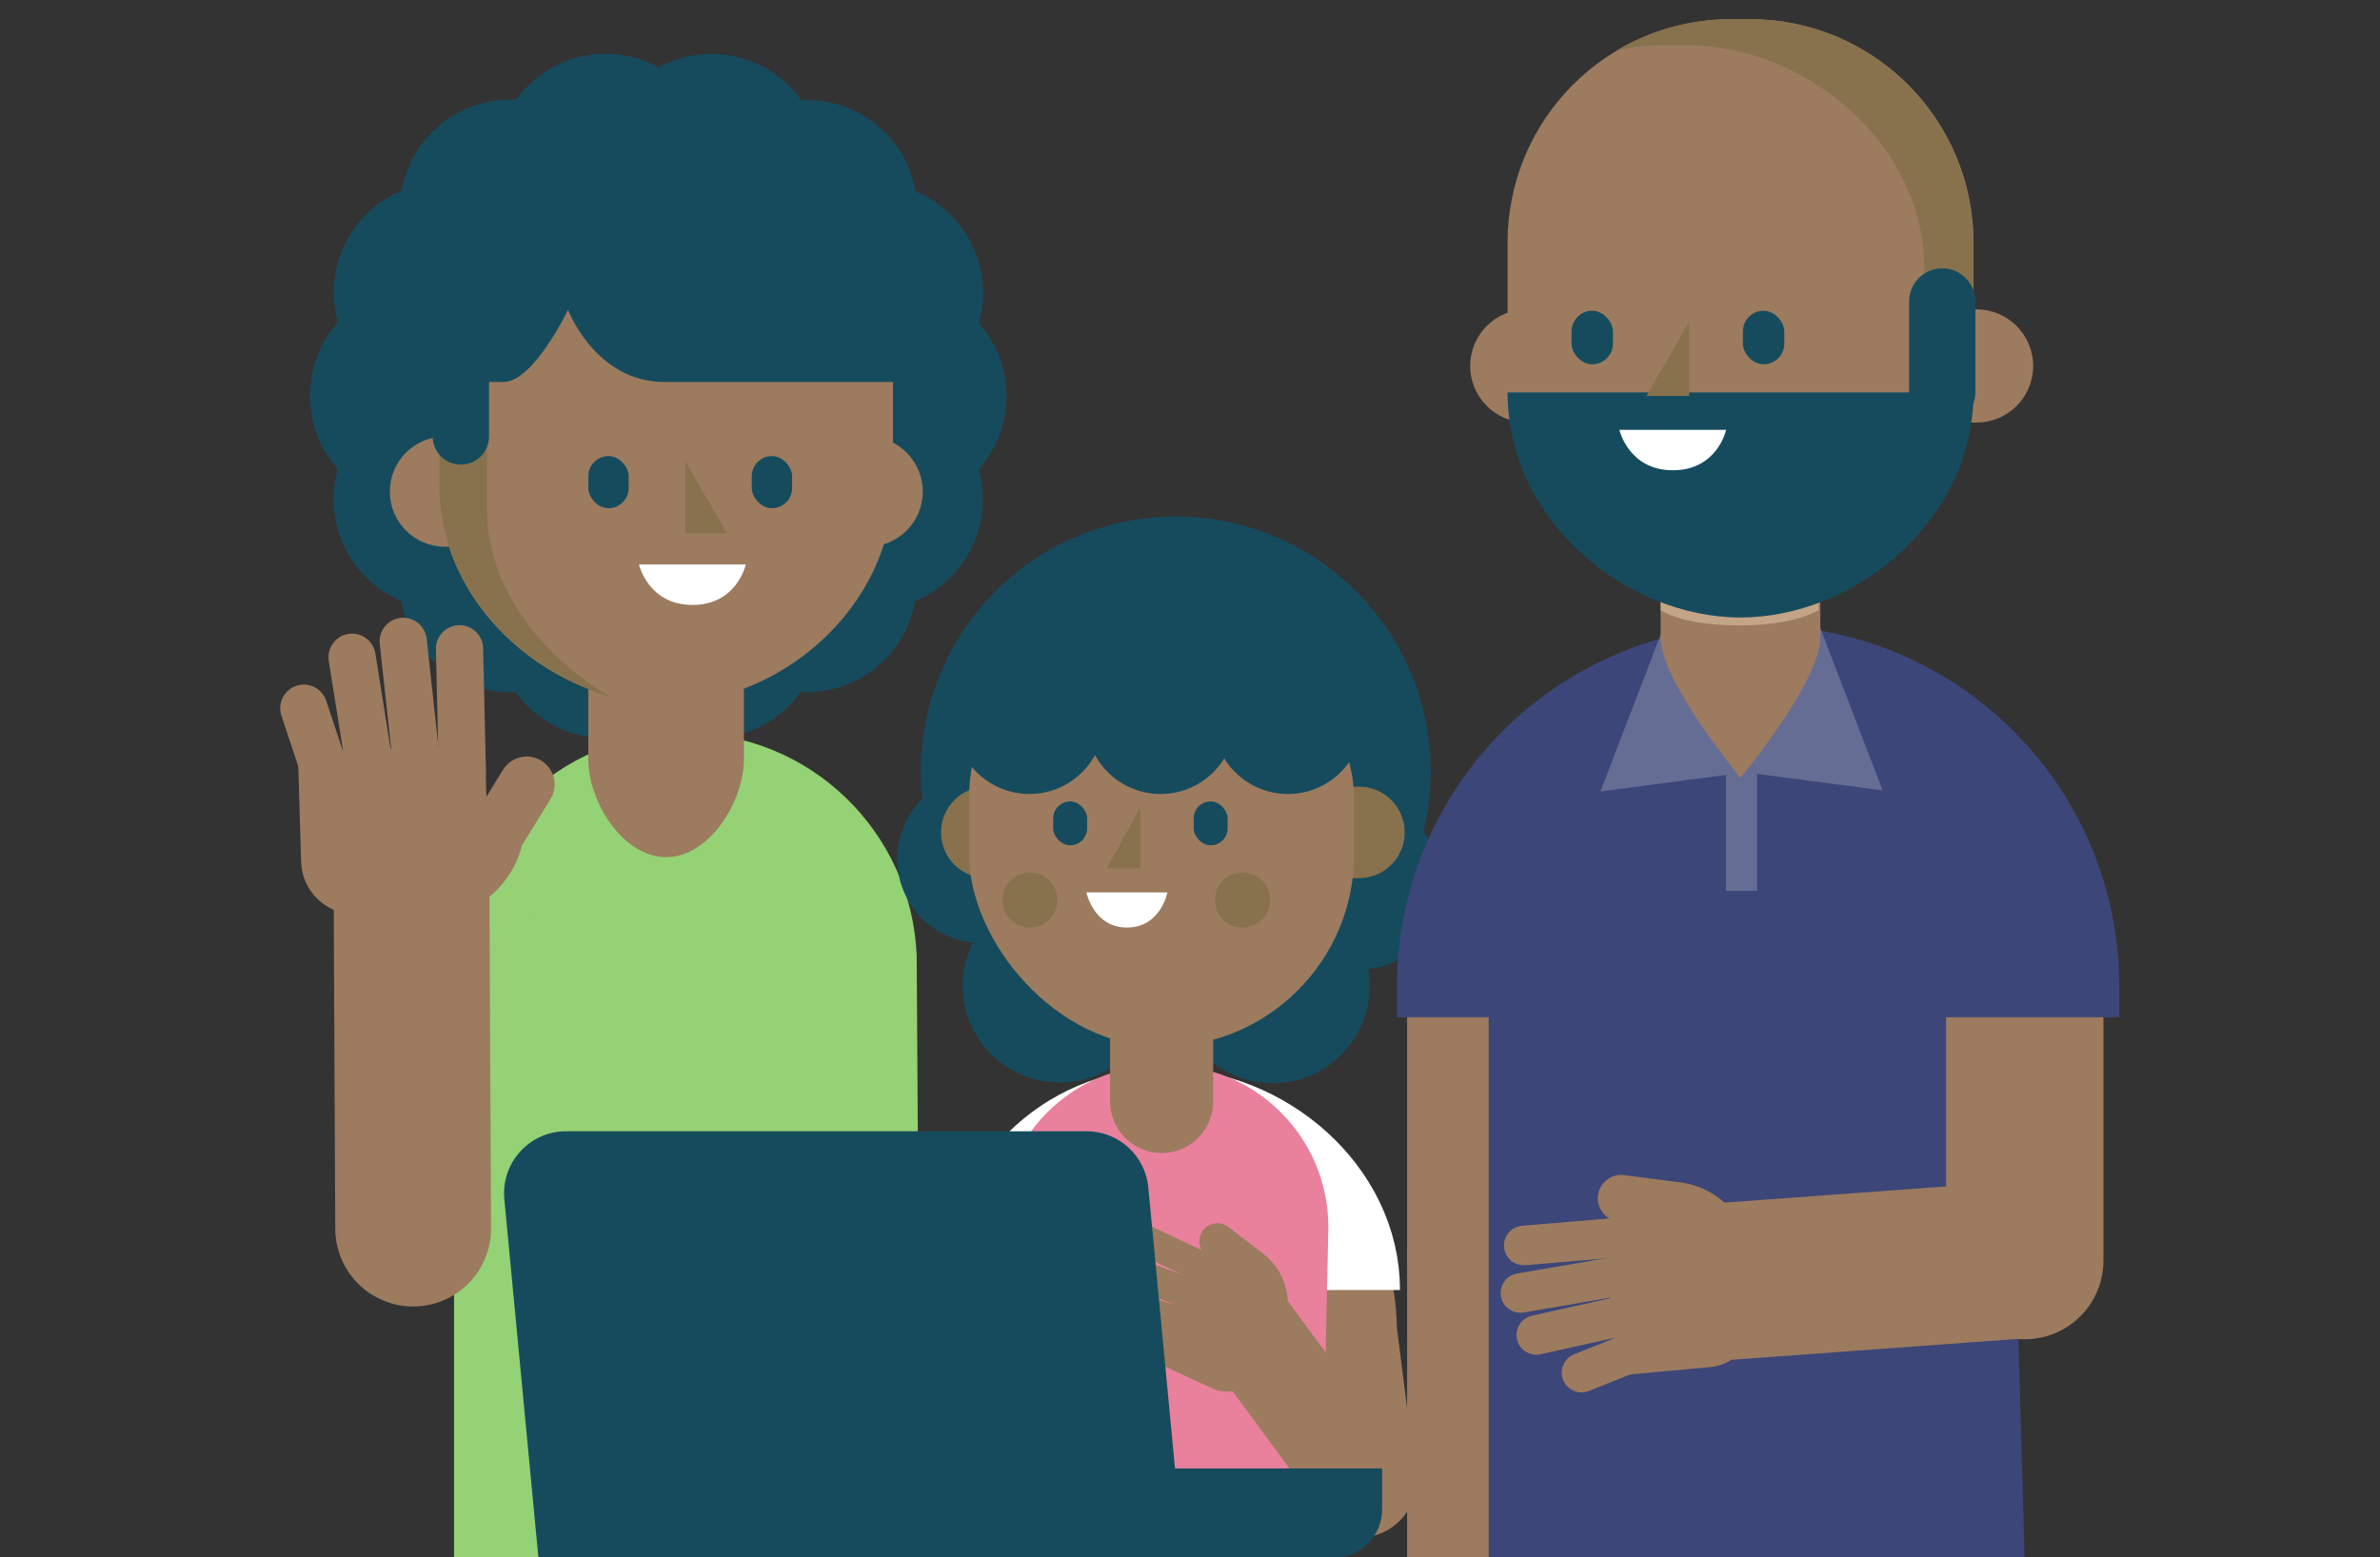 <svg xmlns="http://www.w3.org/2000/svg" viewBox="0 0 550 360"><rect x="0" y="0" width="550" height="360" fill="#333333" stroke="none"/><defs><style>.cls-1{fill:#f6e0c5}.cls-2{fill:#e9819c}.cls-3{fill:#fff}.cls-4{fill:#f0b719}.cls-5{fill:#9c7b5f}.cls-6{fill:#666d94}.cls-7{fill:#164b5e}.cls-8{fill:#95d175}.cls-9{fill:#87724d}.cls-10{fill:#3d4678}.cls-11{stroke-width:10.91px}.cls-11,.cls-12,.cls-13,.cls-14,.cls-15,.cls-16,.cls-17,.cls-18,.cls-19,.cls-20,.cls-21,.cls-22,.cls-23,.cls-24,.cls-25{fill:none}.cls-11,.cls-12,.cls-13,.cls-15,.cls-16,.cls-17,.cls-19,.cls-20,.cls-22,.cls-23,.cls-24,.cls-25{stroke-linecap:round}.cls-11,.cls-12,.cls-13,.cls-15,.cls-16,.cls-17,.cls-19,.cls-20,.cls-23,.cls-25{stroke:#9c7b5f}.cls-11,.cls-16,.cls-17,.cls-20{stroke-linejoin:round}.cls-12{stroke-width:36px}.cls-12,.cls-13,.cls-14,.cls-15,.cls-18,.cls-19,.cls-21,.cls-22,.cls-23,.cls-24,.cls-25{stroke-miterlimit:10}.cls-13{stroke-width:22.63px}.cls-26{fill:#edd0af;mix-blend-mode:multiply;opacity:.48}.cls-14{stroke:#f0d5b4;stroke-width:30.7px}.cls-15{stroke-width:8.33px}.cls-16{stroke-width:9.14px}.cls-17{stroke-width:36.36px}.cls-18{stroke:#3d4678;stroke-width:43.66px}.cls-19{stroke-width:10.81px}.cls-20{stroke-width:7.05px}.cls-21{stroke:#fff;stroke-width:17.69px}.cls-27{isolation:isolate}.cls-22{stroke-width:13.02px}.cls-22,.cls-24{stroke:#164b5e}.cls-23{stroke-width:26.04px}.cls-24{stroke-width:15.32px}.cls-25{stroke-width:12.89px}</style></defs><g class="cls-27"><g id="Layer_1"><path class="cls-12" d="M133.15 198.53L95.47 270.67"/><path class="cls-8" d="M104.93 371.91h107.86l-.95-150.97c-1.16-28.78-24.74-51.51-53.43-51.51-29.53 0-53.48 24.04-53.48 53.69v148.8z"/><ellipse class="cls-8" cx="118.46" cy="234.59" rx="23.18" ry="23.28"/><path class="cls-12" d="M95.07 198.58L95.48 284.01"/><path class="cls-7" d="M232.59 91.59c0-6.47-2.41-12.37-6.38-16.86a25.35 25.35 0 0 0-.99-16.78c-.54-1.29-1.18-2.53-1.92-3.71-2.9-4.64-7.04-8.02-11.73-9.99-.95-5.48-3.69-10.7-8.18-14.68a25.424 25.424 0 0 0-6.59-4.24 25.324 25.324 0 0 0-11.62-2.17c-2.89-4.05-7-7.31-12.03-9.14a25.386 25.386 0 0 0-8.72-1.54c-4.42 0-8.57 1.12-12.19 3.1a25.486 25.486 0 0 0-16.77-2.74 25.508 25.508 0 0 0-16.19 10.22A25.359 25.359 0 0 0 104 27.17c-6.02 3.92-9.96 10.12-11.17 16.91-5.41 2.26-10.04 6.36-12.87 11.9-3.03 5.89-3.54 12.51-1.85 18.53-4 4.5-6.43 10.43-6.43 16.92V91.55c0 6.48 2.42 12.39 6.4 16.88a25.414 25.414 0 0 0 2.91 20.47c2.9 4.65 7.06 8.03 11.76 10 .95 5.47 3.7 10.68 8.17 14.65 1.96 1.74 4.19 3.18 6.59 4.24 3.79 1.68 7.77 2.37 11.65 2.17 2.89 4.04 6.99 7.29 12.01 9.11 2.79 1.02 5.74 1.54 8.72 1.54 4.43 0 8.59-1.13 12.22-3.12 3.71 2.03 7.92 3.13 12.23 3.13 1.5 0 3.01-.13 4.51-.41 6.65-1.19 12.41-4.96 16.2-10.24 5.27.27 10.62-1.08 15.24-4.1 6.04-3.92 9.98-10.14 11.18-16.94 5.4-2.26 10.02-6.36 12.85-11.89 3.03-5.9 3.54-12.53 1.84-18.56a25.39 25.39 0 0 0 6.41-16.9z"/><path class="cls-5" d="M202.38 100.9h10.87v25.48h-10.87c-7.03 0-12.74-5.71-12.74-12.74s5.71-12.74 12.74-12.74z" transform="rotate(-180 201.445 113.64)"/><path class="cls-5" d="M113.7 100.9h-10.87c-7.04 0-12.74 5.7-12.74 12.74s5.7 12.74 12.74 12.74h10.87V100.9zm40.23 97.24c9.93 0 17.98-12.73 17.98-22.66v-52.85h-35.96v52.85c0 9.93 8.05 22.66 17.98 22.66z"/><path class="cls-5" d="M153.91 162.66c25.63 0 52.45-21.71 52.45-50.68V84.4c0-27.78-22.52-50.31-50.31-50.31h-4.28c-27.78 0-50.31 22.52-50.31 50.31v27.58c0 28.97 26.82 50.68 52.45 50.68z"/><path class="cls-9" d="M151.86 34.1h4.28c9.35 0 18.1 2.56 25.6 7-3.51-.77-7.15-1.2-10.89-1.2h-4.28c-27.78 0-54.02 22.52-54.02 50.31v27.58c0 18.91 13.72 34.72 28.72 43.43-21.92-6.92-39.72-25.13-39.72-49.24V84.4c0-27.78 22.52-50.31 50.31-50.31z"/><rect class="cls-7" x="173.74" y="105.43" width="9.32" height="12.05" rx="4.66" ry="4.66" transform="rotate(180 178.395 111.455)"/><rect class="cls-7" x="135.95" y="105.43" width="9.32" height="12.05" rx="4.66" ry="4.66" transform="rotate(-180 140.615 111.455)"/><path class="cls-9" d="M158.36 106.57L167.95 123.27 158.36 123.27 158.36 106.57z"/><path class="cls-7" d="M99.85 88.3h16.55c6.87 0 14.87-16.69 14.87-16.69s6.3 16.69 22.3 16.69h54.42c0-32.22-24.21-58.34-54.07-58.34S99.85 56.08 99.85 88.3z"/><path class="cls-22" d="M106.5 85.82L106.5 100.89"/><path class="cls-3" d="M172.35 130.49h-24.69s2.15 9.35 12.34 9.35c10.34 0 12.34-9.35 12.34-9.35z"/><g><path class="cls-15" d="M191.69 286.18l8.03 6.15c2.24 1.71 3.69 4.26 4.03 7.07"/><path class="cls-20" d="M180.59 311.06L170.11 309.55"/><path class="cls-20" d="M183.37 305.02L166.49 299.69"/><path class="cls-20" d="M186.29 298.67L167.75 291.8"/><path class="cls-20" d="M189.08 292.6L172.48 284.77"/><path class="cls-5" d="M175.49 313.24l15 6.95c4.03 1.87 8.8.1 10.65-3.94l6.21-13.5c1.16-2.51.06-5.49-2.44-6.66l-17.75-8.23-11.66 25.37z"/><path class="cls-23" d="M231.77 329.56L194.6 305.16"/><g><path class="cls-23" d="M314.21 342.39l-4.42-34.66c0-23.51-17.36-40.94-40.78-40.94s-37.97 16.9-37.97 31.6l-.25 29.09"/><path class="cls-21" d="M314.68 298.2c0-23.51-22.25-42.39-45.67-42.39s-42.4 19.06-42.4 42.57"/><path class="cls-1" d="M284.52 264.79c0 8.61-6.95 15.59-15.53 15.59-8.58 0-15.53-6.98-15.53-15.59s6.95-15.59 15.53-15.59c8.58 0 15.53 6.98 15.53 15.59z"/><path class="cls-2" d="M306.98 283.68c0-20.69-16.71-37.47-37.32-37.47h-1.3c-20.61 0-37.32 16.78-37.32 37.47l1.06 92.57h72.87l2.01-92.57z"/><path class="cls-4" d="M290.73 292.38c0 1.5-1.21 2.72-2.71 2.72s-2.71-1.22-2.71-2.72 1.21-2.72 2.71-2.72a2.72 2.72 0 0 1 2.71 2.72z"/></g><path class="cls-13" d="M288.68 307.73L314.21 342.39"/><g><path class="cls-15" d="M281.32 286.93l8.03 6.15c2.24 1.71 3.69 4.26 4.03 7.07"/><path class="cls-20" d="M270.22 311.82L259.73 310.3"/><path class="cls-20" d="M272.99 305.78L256.11 300.44"/><path class="cls-20" d="M275.91 299.42L257.38 292.55"/><path class="cls-20" d="M278.71 293.35L262.1 285.52"/><path class="cls-5" d="M265.12 313.99l15 6.95c4.03 1.87 8.8.1 10.65-3.94l6.21-13.5c1.16-2.51.06-5.49-2.44-6.66l-17.75-8.23-11.66 25.37z"/></g><g><circle class="cls-7" cx="271.72" cy="178.31" r="58.9"/><circle class="cls-7" cx="314.04" cy="204.7" r="19.43"/><circle class="cls-7" cx="294.13" cy="227.97" r="22.41"/><circle class="cls-7" cx="244.89" cy="227.82" r="22.41"/><circle class="cls-7" cx="226.77" cy="198.53" r="19.43"/><path class="cls-9" d="M228.04 181.83h10.58v21.16h-10.58c-5.84 0-10.58-4.74-10.58-10.58s4.74-10.58 10.58-10.58z"/><path class="cls-9" d="M314.04 181.83h10.58v21.16h-10.58c-5.84 0-10.58-4.74-10.58-10.58s4.74-10.58 10.58-10.58z" transform="rotate(180 314.04 192.415)"/><path class="cls-5" d="M268.43 237.54c6.57 0 11.91 5.34 11.91 11.91v17.1h-23.82v-17.1c0-6.57 5.34-11.91 11.91-11.91z" transform="rotate(-180 268.435 252.04)"/><rect class="cls-5" x="223.94" y="140.27" width="88.99" height="101.7" rx="44.49" ry="44.49" transform="rotate(180 268.435 191.125)"/><path class="cls-3" d="M269.78 206.28h-18.72s1.63 8.13 9.36 8.13c7.84 0 9.36-8.13 9.36-8.13z"/><rect class="cls-7" x="275.85" y="185.25" width="7.85" height="10.14" rx="3.92" ry="3.92" transform="rotate(-180 279.775 190.325)"/><rect class="cls-7" x="243.38" y="185.25" width="7.85" height="10.14" rx="3.92" ry="3.92" transform="rotate(-180 247.305 190.325)"/><path class="cls-9" d="M263.51 186.64L255.76 200.7 263.51 200.7 263.51 186.64z"/><circle class="cls-9" cx="287.14" cy="208.05" r="6.36"/><circle class="cls-9" cx="238" cy="208.05" r="6.36"/><path class="cls-7" d="M312.93 174.5v-8.05c0-21.25-19.92-38.48-44.49-38.48s-44.49 17.23-44.49 38.48v8.05h88.99z"/><path class="cls-7" d="M280.36 166.27c0 9.54 7.73 17.27 17.27 17.27s17.27-7.73 17.27-17.27-34.55-9.54-34.55 0z"/><path class="cls-7" d="M250.93 166.27c0 9.54 7.73 17.27 17.27 17.27s17.27-7.73 17.27-17.27-34.55-9.54-34.55 0z"/><path class="cls-7" d="M220.62 166.27c0 9.54 7.73 17.27 17.27 17.27s17.27-7.73 17.27-17.27-34.55-9.54-34.55 0z"/></g></g><g><path class="cls-17" d="M343.35 223.43L343.35 290.51"/><path class="cls-14" d="M343.35 223.43L343.35 232.21"/><path class="cls-17" d="M343.35 290.51L343.35 369.3"/><path class="cls-10" d="M344.01 384.81h124.56l-5.18-182.62c-1.31-32-27.64-57.26-59.66-57.26-32.98 0-59.71 26.73-59.71 59.71v180.18z"/><path class="cls-17" d="M467.91 224.33L467.91 291.41"/><path class="cls-17" d="M464.45 291.41L399.47 296.16"/><path class="cls-19" d="M374.65 277l12.99 1.69c3.62.47 6.9 2.39 9.09 5.33"/><path class="cls-16" d="M378.23 312.19L365.47 317.31"/><path class="cls-16" d="M377.46 303.6L355.03 308.59"/><path class="cls-16" d="M376.64 294.56L351.36 298.89"/><path class="cls-16" d="M375.86 285.91L352.13 287.91"/><path class="cls-5" d="M373.9 317.96l21.35-1.94c5.73-.52 9.95-5.61 9.43-11.36l-1.73-19.21c-.32-3.58-3.48-6.22-7.04-5.89l-25.27 2.3 3.26 36.11z"/><path class="cls-18" d="M344.66 235.15V228c0-34.04 27.59-61.63 61.63-61.63 34.04 0 61.63 27.59 61.63 61.63v7.15"/><g><path class="cls-6" d="M398.87 174.73H406.03V205.93H398.87z"/><path class="cls-6" d="M403.27 178.55L369.85 182.96 385.19 143.01 403.27 178.55z"/><path class="cls-6" d="M401.64 178.31L435.06 182.72 419.72 142.77 401.64 178.31z"/></g><g><path class="cls-5" d="M352.83 71.52h11.16v26.15h-11.16c-7.22 0-13.08-5.86-13.08-13.08s5.86-13.08 13.08-13.08zm92.78 0h11.16c7.22 0 13.08 5.85 13.08 13.08 0 7.22-5.85 13.08-13.08 13.08h-11.16V71.53zm-43.38 108.27s-18.48-22.21-18.48-32.41V84.6h36.92v62.78c0 10.19-18.44 32.41-18.44 32.41z"/><path class="cls-26" d="M420.27 125.9h-36.52v15.17s4.96 3.51 18.07 3.51 18.45-3.51 18.45-3.51V125.9z"/><path class="cls-5" d="M402.23 136.41c-26.31 0-53.84-22.28-53.84-52.02V56.08c0-28.52 23.12-51.64 51.64-51.64h4.4c28.52 0 51.64 23.12 51.64 51.64v28.31c0 29.73-27.53 52.02-53.84 52.02z"/><path class="cls-9" d="M404.34 4.44h-4.4c-9.6 0-18.58 2.63-26.28 7.19 3.6-.79 7.34-1.23 11.18-1.23h4.4c28.52 0 55.45 23.12 55.45 51.64v28.31c0 19.41-14.08 35.64-29.48 44.58 22.5-7.1 40.77-25.79 40.77-50.55V56.07c0-28.52-23.12-51.64-51.64-51.64z"/><path class="cls-7" d="M402.23 142.74c-26.31 0-53.84-22.28-53.84-52.02h107.68c0 29.73-27.53 52.02-53.84 52.02z"/><path class="cls-3" d="M398.91 99.36h-24.69s2.15 9.35 12.34 9.35c10.34 0 12.34-9.35 12.34-9.35z"/><rect class="cls-7" x="363.17" y="71.84" width="9.57" height="12.37" rx="4.78" ry="4.78"/><rect class="cls-7" x="402.77" y="71.84" width="9.57" height="12.37" rx="4.78" ry="4.78"/><path class="cls-9" d="M390.35 74.38L380.5 91.53 390.35 91.53 390.35 74.38z"/></g><path class="cls-24" d="M448.84 69.69L448.84 90.66"/></g><g><path class="cls-7" d="M273.51 360.04H124.42l-7.87-82.84c-.8-8.42 5.82-15.7 14.28-15.7h120.26c7.4 0 13.58 5.63 14.28 12.99l8.12 85.55z"/><path class="cls-7" d="M184.5 339.45h134.9v9.48c0 6.13-4.98 11.11-11.11 11.11H184.5v-20.6z"/></g><g><path class="cls-25" d="M121.73 181.33l-7.14 11.59c-.82 4.28-3.35 8.04-7 10.44"/><path class="cls-11" d="M75.38 179.27L70.21 163.71"/><path class="cls-11" d="M85.67 178.98L81.36 151.92"/><path class="cls-11" d="M96.49 178.66L93.18 148.25"/><path class="cls-11" d="M106.84 178.36L106.19 149.97"/><path class="cls-5" d="M68.83 173.7l.76 25.56c.2 6.86 5.95 12.26 12.84 12.06l23-.67c4.29-.12 7.66-3.69 7.53-7.95l-.9-30.25-43.23 1.25z"/></g></g></g></svg>
